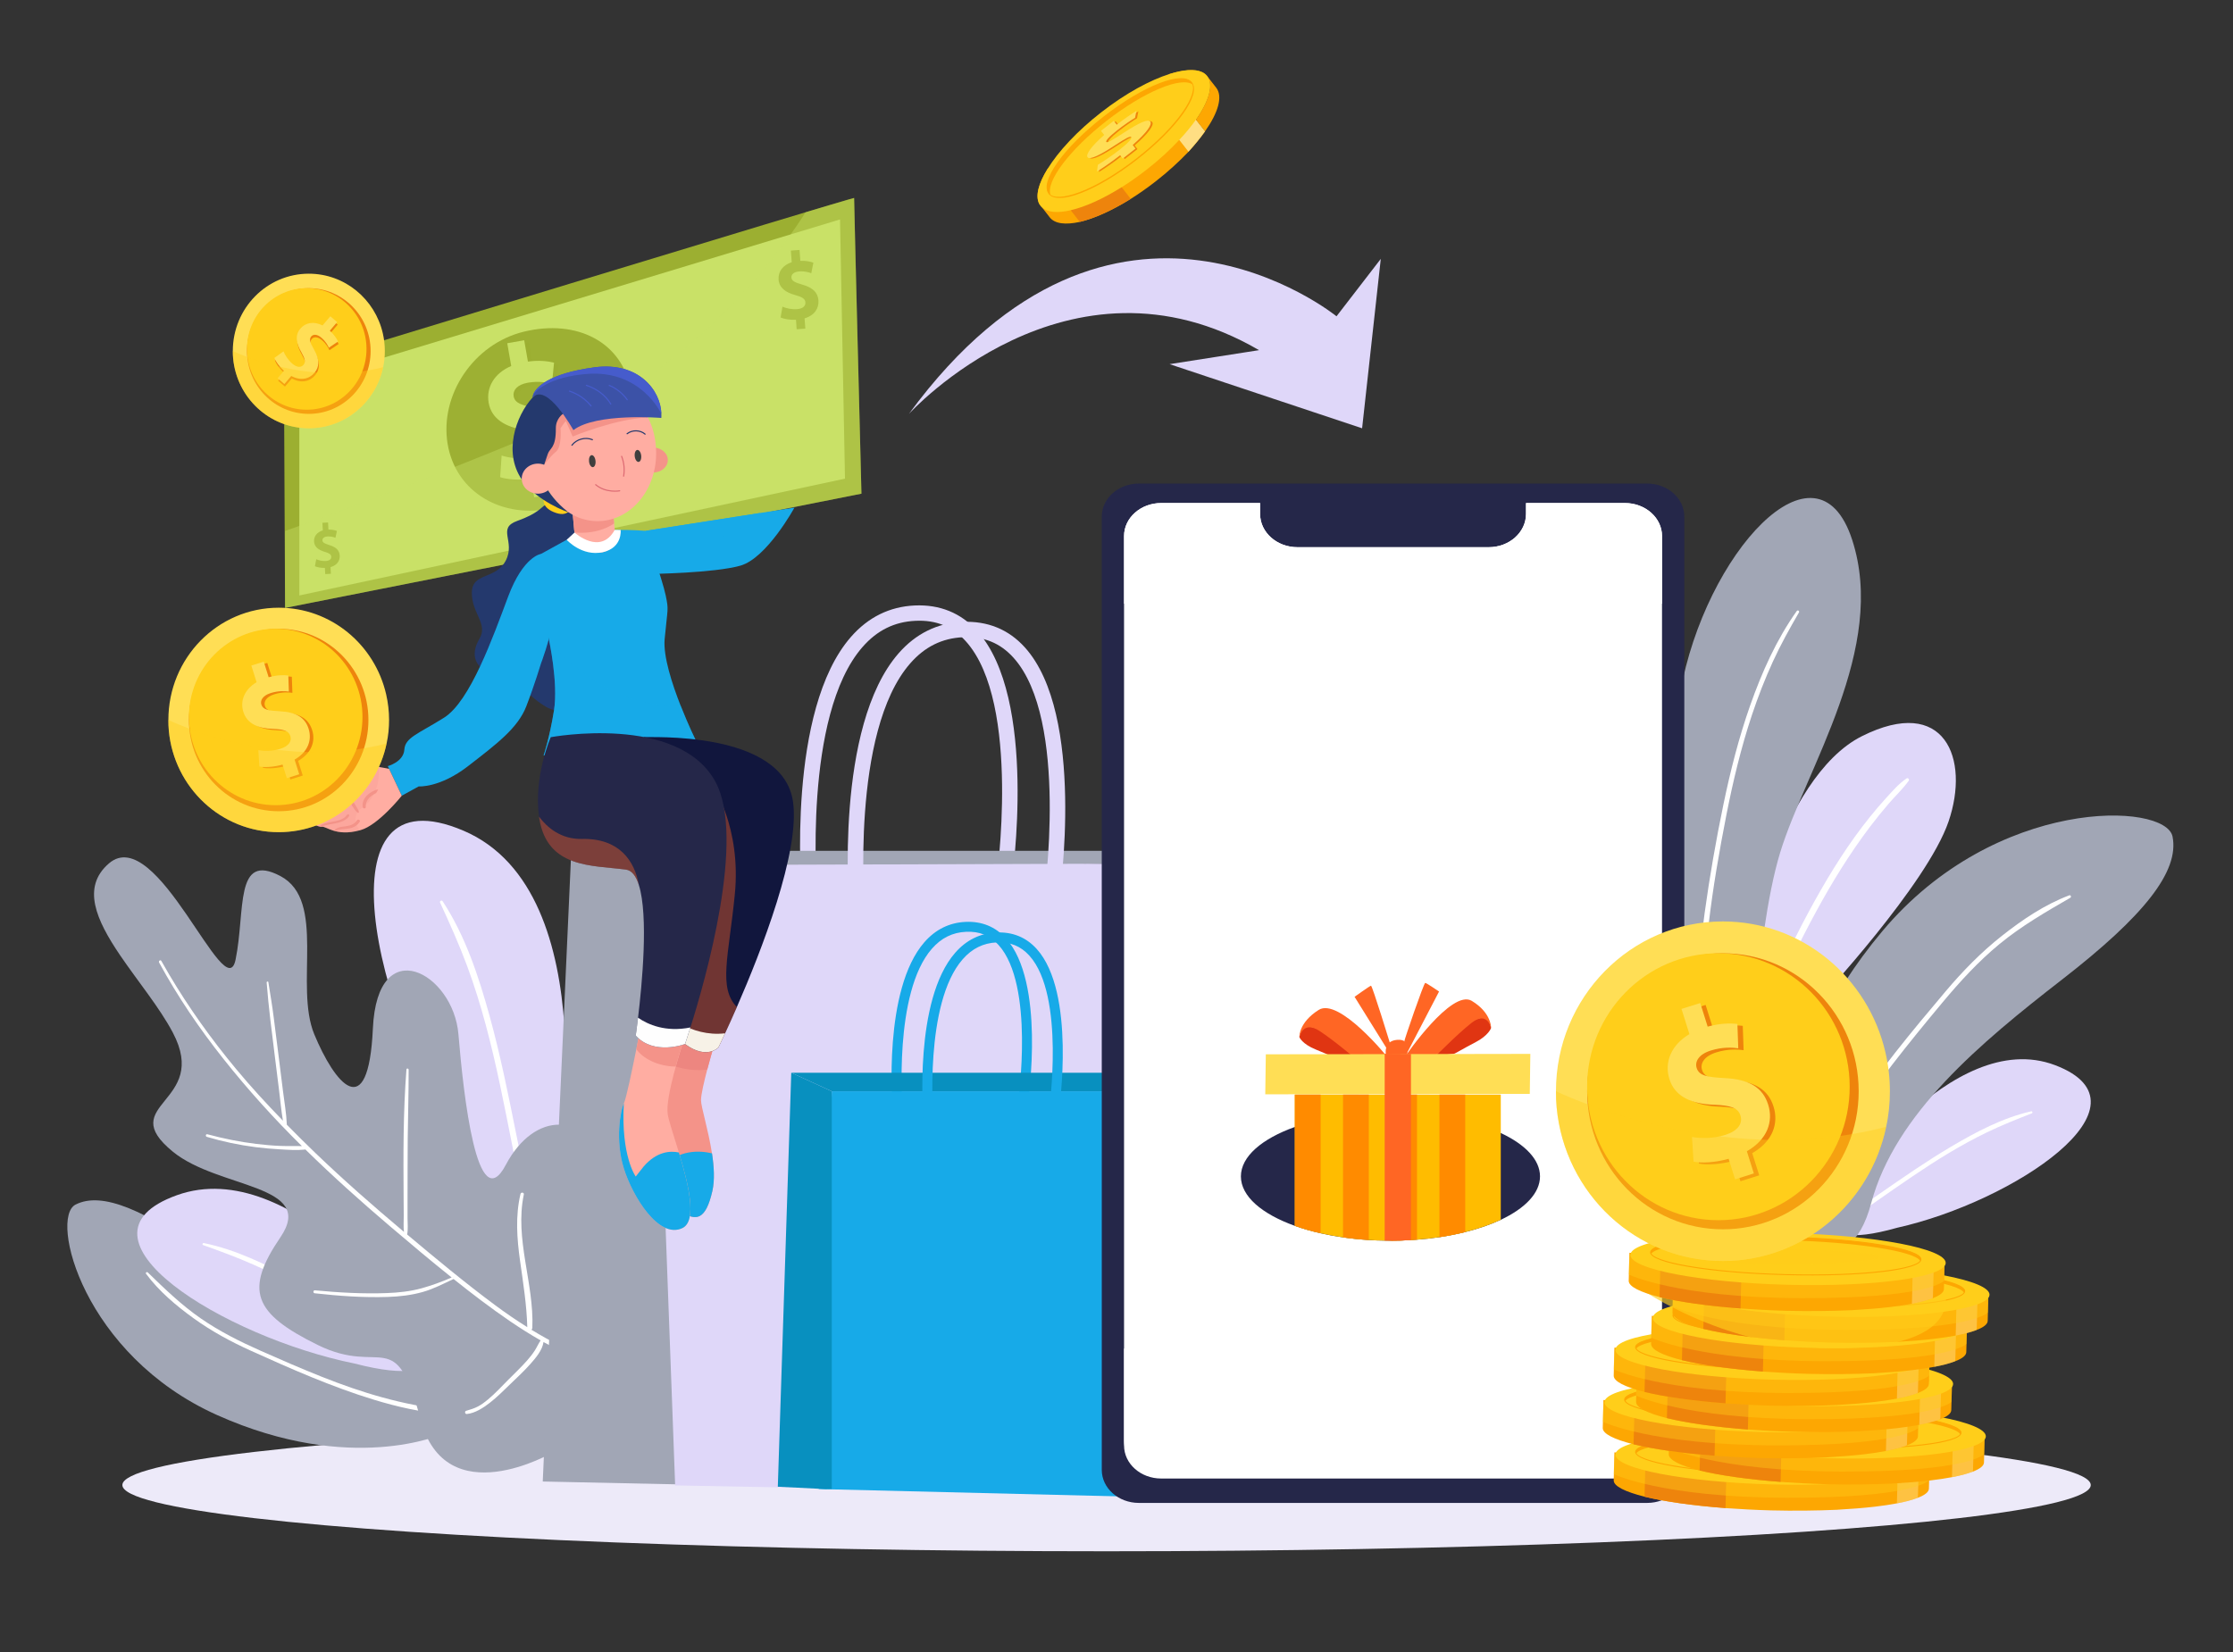 <?xml version="1.0" encoding="UTF-8"?> <!-- Generator: Adobe Illustrator 19.0.0, SVG Export Plug-In . SVG Version: 6.00 Build 0) --> <svg xmlns="http://www.w3.org/2000/svg" xmlns:xlink="http://www.w3.org/1999/xlink" version="1.1" id="OBJECTS" x="0px" y="0px" viewBox="0 0 1000 740" style="enable-background:new 0 0 1000 740;" xml:space="preserve"><rect x="0" y="0" width="1000" height="740" fill="#333333" stroke="none"/> <g> <g> <g> <g> <ellipse style="fill:#EDEAF9;" cx="495.55" cy="665.21" rx="440.75" ry="29.67"></ellipse> <g> <g> <g> <path style="fill:#A1A6B5;" d="M198.05,642.39c0,0-40.7,18.38-100.72-8.48c-60.02-26.85-75.26-88.32-63.51-94.32 c11.75-6.01,31.28,2.08,62.43,24.95c31.15,22.87,65.14,46.11,99.55,45.6C230.22,609.63,213.74,636.34,198.05,642.39z"></path> <g> <path style="fill:#37894A;" d="M204.46,612.32c2.18-0.03,4.15,0.05,5.93,0.22c-3.22-1.58-7.95-2.5-14.58-2.41 c-6,0.09-11.98-0.56-17.94-1.79C186.68,610.98,195.55,612.45,204.46,612.32z"></path> </g> <path style="fill:#FFFFFF;" d="M65.4,570.58c5.79,7.82,13.54,14.35,21.4,20.01c7.99,5.76,16.62,10.43,25.59,14.48 c17.91,8.09,36.13,16.14,54.95,21.89c10.5,3.21,21.31,5.69,32.29,6.44c1.28,0.09,1.2-1.84-0.04-1.97 c-19.27-2.03-37.6-7.59-55.54-14.74c-9.17-3.66-18.23-7.58-27.26-11.59c-9.33-4.14-18.43-8.69-26.84-14.5 c-8.71-6.03-16.21-13.29-23.79-20.64C65.78,569.57,65.05,570.11,65.4,570.58z"></path> </g> <g> <path style="fill:#DFD7F9;" d="M249.35,526.4c0,0,23.03-126.66-41.79-154.3c-64.81-27.65-41.1,80.61,0.62,143.7 C241.31,572.6,249.35,526.4,249.35,526.4z"></path> <path style="fill:#FFFFFF;" d="M198.21,403.68c10.17,15.46,16.14,33.68,21.04,51.4c4.86,17.57,8.42,35.47,12.01,53.33 c1.14,5.69,2.28,11.39,3.42,17.08c0.55,2.73,1.1,5.47,1.64,8.2c0.6,3.01,1.62,6.18,1.32,9.26c-0.08,0.85-1.26,1.26-1.7,0.42 c-1.13-2.13-1.46-4.54-1.92-6.89c-0.49-2.5-0.99-4.99-1.48-7.49l-2.96-14.97c-1.86-9.41-3.7-18.83-5.7-28.21 c-3.81-17.94-8.28-35.81-14.66-53.03c-3.59-9.68-7.81-19.11-12.15-28.48C196.75,403.62,197.81,403.06,198.21,403.68z"></path> </g> <g> <path style="fill:#DFD7F9;" d="M187.83,595.23c0,0-56.71-78.52-108.64-59.84c-51.93,18.68,21.12,63.53,79.48,75.37 C208.71,623.69,187.83,595.23,187.83,595.23z"></path> <path style="fill:#FFFFFF;" d="M91.29,556.82c14.27,2.93,27.68,9.46,40.22,16.28c12.43,6.76,24.3,14.36,36.17,21.93 c3.78,2.41,7.56,4.83,11.34,7.24c1.82,1.16,3.63,2.32,5.45,3.48c2,1.28,4.32,2.43,5.84,4.2c0.42,0.49-0.02,1.31-0.74,1.09 c-1.82-0.54-3.32-1.64-4.89-2.64c-1.65-1.06-3.31-2.12-4.96-3.18l-9.92-6.37c-6.24-4-12.47-8.02-18.76-11.94 c-12.04-7.49-24.41-14.62-37.5-20.41c-7.36-3.26-14.95-6.06-22.56-8.77C90.43,557.54,90.72,556.7,91.29,556.82z"></path> </g> <g> <path style="fill:#A1A6B5;" d="M247.56,650.59c0,0-47.93,28.03-59.26-14.88c-11.35-42.91-17.08-19.01-45.98-33.23 c-28.87-14.21-32.92-24.5-16.72-48.29c16.19-23.77-27.76-21.57-48.2-38.31c-26.34-21.57,16.75-21.57,0-53.33 c-5.86-11.11-15.75-23.08-23.57-34.58c-0.02-0.04-0.04-0.09-0.09-0.13c-10.59-15.64-17.35-30.43-4.95-41.09 c21.54-18.52,52.17,65.14,56.7,43.15c4.53-21.97-0.62-48.42,20.1-37.47c20.72,10.95,6.17,49.13,15.15,70.87 c9,21.74,24.23,41.09,26.25-2.62c2.02-43.69,36.05-24.79,38.31,2.62c2.27,27.41,8.4,82.8,21.21,58.5 c12.82-24.28,36.4-24.01,43.89,0.8C277.9,547.44,285.27,631.24,247.56,650.59z"></path> <path style="fill:#FFFFFF;" d="M268.39,610.17c-8.21-3.23-16.3-6.52-24.03-10.8c-2.15-1.19-4.27-2.44-6.37-3.72 c0.23-0.19,0.39-0.47,0.41-0.84c0.8-20.04-8-39.69-3.82-59.75c0.2-0.96-1.27-1.16-1.49-0.22c-2.33,9.89-1.6,19.94-0.2,29.9 c1.39,9.92,2.98,19.71,3.24,29.74c-4.92-3.08-9.72-6.36-14.37-9.82c-13.53-10.05-26.53-20.84-39.43-31.68l0,0 c0.48-2.33,0.18-4.95,0.18-7.33c0-2.32,0-4.63,0-6.95c0-4.82,0.02-9.65,0.02-14.47c0-9.6,0.07-19.19,0.3-28.78 c0.13-5.42,0.16-10.84,0.17-16.26c0-0.62-0.93-0.78-0.98-0.13c-1.5,19.14-1.4,38.39-1.27,57.58 c0.02,2.65,0.04,5.29,0.06,7.94c0.02,2.32-0.2,4.87,0.09,7.22c-0.17-0.15-0.35-0.29-0.52-0.44 c-13.34-11.22-26.45-22.72-39.03-34.78c-4.36-4.19-8.65-8.46-12.9-12.78c-0.21-5.1-1.12-10.23-1.75-15.29 c-0.67-5.36-1.34-10.72-2.01-16.08c-0.69-5.51-1.39-11.01-2.09-16.51c-0.68-5.35-1.55-10.64-2.42-15.96 c-0.08-0.51-0.81-0.33-0.76,0.16c0.46,5.51,0.95,10.98,1.62,16.47c0.66,5.4,1.32,10.79,1.99,16.19 c0.65,5.28,1.31,10.56,1.97,15.83c0.55,4.44,0.95,8.96,1.71,13.39c-7.27-7.47-14.33-15.14-20.98-23.15 c-11.07-13.33-21.18-27.44-30-42.36c-1.19-2.01-2.35-4.03-3.48-6.06c-0.39-0.69-1.37,0.04-1,0.73 c8.32,15.29,18.12,29.7,28.94,43.32c10.85,13.68,22.58,26.65,35.01,38.91c-3.2-0.11-6.41,0.04-9.61-0.09 c-3.62-0.14-7.23-0.46-10.83-0.9c-7.39-0.9-14.72-2.38-21.9-4.32c-0.74-0.2-0.96,0.94-0.24,1.16 c7.17,2.14,14.46,3.67,21.88,4.62c3.63,0.46,7.27,0.77,10.92,0.98c3.66,0.21,7.44,0.48,11.1,0.11 c0.08-0.01,0.12-0.07,0.19-0.1c12.14,11.9,24.8,23.26,37.75,34.28c9.16,7.8,18.39,15.57,27.8,23.1 c-4.37,1.92-8.88,3.58-13.48,4.85c-5.04,1.39-10.3,1.94-15.51,2.14c-10.72,0.41-21.56-0.22-32.23-1.23 c-0.85-0.08-0.94,1.22-0.1,1.32c10.83,1.21,21.82,2,32.72,1.64c5.3-0.17,10.57-0.78,15.68-2.23c4.84-1.37,9.24-3.7,13.77-5.8 c4.05,3.23,8.13,6.42,12.26,9.53c8.52,6.4,17.39,12.64,26.73,17.97c-0.97,1.41-1.66,3.04-2.58,4.48 c-1.03,1.6-2.21,3.09-3.46,4.51c-2.68,3.04-5.66,5.83-8.51,8.71c-2.94,2.98-5.82,6.08-9.03,8.77 c-1.39,1.16-2.86,2.27-4.47,3.12c-1.71,0.91-3.47,1.39-5.3,1.95c-0.8,0.24-0.54,1.51,0.3,1.43c3.72-0.36,7.42-2.8,10.3-5.03 c3.26-2.52,6.17-5.49,9.14-8.34c3.07-2.95,6.2-5.85,9.03-9.04c2.3-2.6,5.4-6.18,5.87-9.83c5.78,3.23,11.74,6.1,17.92,8.42 c2.17,0.81,4.33,1.56,6.58,2.11C268.83,611.89,269.35,610.55,268.39,610.17z"></path> </g> </g> <g> <g> <g> <path style="fill:#9CAF31;" d="M127.16,166.08c0,0,255.46-77.98,255.34-77.41c-0.12,0.57,3.28,132.47,3.28,132.47 l-258.12,51.17L127.16,166.08z"></path> <polygon style="fill:#C9E167;" points="376.19,98.29 378.41,214.41 134.05,266.73 134.05,171.67 "></polygon> <path style="fill:#9DB033;" d="M282.56,175.11c3.63,21.82-8.09,46.46-34.8,52.49c-22.71,5.13-43.67-6.93-47.3-28.75 c-3.63-21.82,11.52-44.78,34.15-50.28C258.46,142.78,278.93,153.28,282.56,175.11z"></path> <g> <path style="fill:#9CAF31;" d="M257.92,196.43c-1.22-7-6.14-10.84-15.47-12.55c-6.83-1.31-9.87-2.22-10.43-5.39 c-0.45-2.58,1.52-5.2,6.38-6.05c4.86-0.85,8.64-0.07,10.79,0.54l0.92-9.5c-2.9-0.74-6.78-1.17-11.69-0.5l-1.67-9.55 l-7.59,1.33l1.78,10.2c-7.64,3.26-11.29,9.62-10.1,16.47c1.26,7.22,7.43,10.84,16.18,12.27c6.34,1.09,9,2.45,9.55,5.54 c0.57,3.24-1.78,5.85-6.94,6.75c-4.79,0.84-9.7,0.1-12.99-0.92l-0.66,9.68c2.92,1.01,8.37,1.49,13.78,0.68l1.46,8.33 l7.59-1.33l-1.57-8.99C255.87,209.92,259.1,203.22,257.92,196.43z"></path> <path style="fill:#C9E167;" d="M255.93,195.42c-1.22-7-6.15-10.84-15.48-12.55c-6.83-1.31-9.87-2.22-10.43-5.39 c-0.45-2.58,1.52-5.2,6.38-6.05c4.86-0.85,8.64-0.07,10.79,0.54l0.92-9.5c-2.9-0.74-6.78-1.17-11.69-0.5l-1.67-9.55 l-7.59,1.33l1.78,10.2c-7.64,3.26-11.29,9.62-10.1,16.47c1.26,7.22,7.43,10.84,16.18,12.27c6.34,1.09,9,2.45,9.55,5.54 c0.57,3.24-1.78,5.85-6.94,6.75c-4.79,0.84-9.7,0.1-12.99-0.92l-0.66,9.68c2.92,1.01,8.37,1.49,13.78,0.68l1.46,8.33 l7.59-1.33l-1.57-8.99C253.89,208.91,257.12,202.21,255.93,195.42z"></path> </g> <path style="fill:#9CAF31;" d="M366.52,134.59c-0.26-3.57-2.54-5.75-7.14-7.07c-3.36-1-4.85-1.61-4.96-3.22 c-0.1-1.32,1.02-2.53,3.5-2.72c2.48-0.18,4.34,0.4,5.39,0.81l0.94-4.72c-1.42-0.52-3.34-0.93-5.84-0.83l-0.36-4.88 l-3.88,0.29l0.39,5.21c-4,1.26-6.15,4.26-5.89,7.76c0.27,3.69,3.19,5.81,7.51,6.97c3.13,0.87,4.4,1.68,4.51,3.26 c0.12,1.65-1.19,2.85-3.82,3.04c-2.44,0.18-4.87-0.43-6.47-1.11l-0.82,4.83c1.42,0.65,4.12,1.16,6.88,1.03l0.31,4.25 l3.88-0.29l-0.34-4.59C364.82,141.26,366.78,138.06,366.52,134.59z"></path> <path style="fill:#9CAF31;" d="M152.14,248.89c-0.13-2.33-1.58-3.78-4.56-4.7c-2.18-0.69-3.14-1.11-3.19-2.16 c-0.05-0.86,0.7-1.64,2.32-1.73c1.62-0.09,2.82,0.31,3.5,0.6l0.67-3.06c-0.92-0.35-2.17-0.65-3.8-0.62l-0.17-3.18 l-2.53,0.14l0.19,3.4c-2.62,0.77-4.06,2.7-3.93,4.98c0.13,2.4,2.01,3.83,4.81,4.63c2.03,0.6,2.84,1.15,2.9,2.18 c0.06,1.08-0.81,1.84-2.53,1.93c-1.59,0.09-3.17-0.34-4.2-0.8l-0.59,3.13c0.91,0.44,2.67,0.81,4.47,0.76l0.15,2.77 l2.53-0.14l-0.16-2.99C150.95,253.22,152.27,251.15,152.14,248.89z"></path> </g> <path style="opacity:0.4;fill:#C9E167;" d="M360.76,95.06c0,0-38.57,64.24-104.69,92.53s-128.41,50.27-128.41,50.27v34.45 l258.12-51.17L382.5,88.67L360.76,95.06z"></path> </g> <g> <path style="fill:#24396D;" d="M244.07,226.26c-1.76,0.99-3.09,3.73-12.42,7.07c-9.33,3.34-0.63,9.11-5.17,17.8 c-4.54,8.7-15.18,5.11-15.18,14.45s7.45,13.88,3.35,20.68c-4.1,6.81-2.54,14.12,8.42,16.01 c10.96,1.89,10.46,7.64,20.99,14.07c10.53,6.43,16.01-4.44,20.3-13.13c4.29-8.7-10.63-13.63-6.98-20.9 c3.66-7.27,13.72-9.35,7.41-19.55c-6.3-10.21-7.41-14.64-4.1-19.43c3.31-4.79-6.06-15.5-6.06-15.5L244.07,226.26z"></path> <path style="fill:#FFCE1A;" d="M243.45,223.79c0,0-0.79,3.87,5.58,5.98c6.19,2.06,7.05-3.25,7.05-3.25L243.45,223.79z"></path> </g> <g> <g> <path style="fill:#17AAE8;" d="M355.77,227.39c0,0-12.37,22.7-24.28,26.01c-11.93,3.33-40.13,3.69-40.13,3.69l-2.84-19.21 l0.73-0.11l51.28-8L355.77,227.39z"></path> <path style="fill:#17AAE8;" d="M340.53,229.77c-2.13,2-5.49,4.71-10.19,7.62c-9.64,5.95-38.14,7.37-39.4,7.51v0.71 c0,0-0.96-4.38-1.69-7.84L340.53,229.77z"></path> </g> <g> <path style="fill:#17AAE8;" d="M248.09,318.25c2-12.55-2.31-31.98-2.31-31.98l-3.49-38.16c0,0,0,0,11.48-6.33 c11.48-6.33,35.18-3.98,35.18-3.98s7.8,22.12,9.17,28.92c1.4,6.82,0.89,5.11-0.47,19.55c-0.71,7.66,3.29,20.01,7.2,29.94 c3.46,8.8,6.86,15.68,6.86,15.68l-68.28,6.49C243.45,338.37,246.07,330.8,248.09,318.25z"></path> <g> <path style="fill:#17AAE8;" d="M250.6,258.67c2.66,10.66,0.31,18.26-4.42,26.1"></path> <path style="fill:#17AAE8;" d="M248.39,283.98c3.03-2.27,8.26-6.72,9.74-10.21"></path> </g> <path style="fill:#17AAE8;" d="M242.31,248.11c0,0-7.94,0.96-14.74,19.11c-6.8,18.15-17.01,46.93-28.73,54.27 c-11.72,7.35-17.39,8.85-17.77,14.34c-0.38,5.48-7.4,7.35-7.4,7.35l6.26,13.25l7.56-4.16c0,0,9.46,0.72,22.12-9.09 c12.66-9.81,22.31-16.99,26.09-26.82c3.78-9.83,6.61-19.28,6.61-19.28S257.43,258.49,242.31,248.11z"></path> <g> <path style="fill:#17AAE8;" d="M181.15,339.14c1.09,4.31,3.7,8.08,6.01,11.87"></path> <path style="fill:#17AAE8;" d="M177.15,345.65c1.89-0.58,3.63-1.21,5.2-2.42"></path> <path style="fill:#17AAE8;" d="M179.75,350.84c1.9-0.52,3.84-1.36,5.29-2.73"></path> </g> <g> <path style="opacity:0.4;fill:#17AAE8;" d="M248.09,318.25c2-12.55-2.31-31.98-2.31-31.98s22.37,30.98,59.08,29.94 c3.46,8.8,6.86,15.68,6.86,15.68l-68.28,6.49C243.45,338.37,246.07,330.8,248.09,318.25z"></path> </g> </g> </g> <g> <g> <path style="fill:#FFADA2;" d="M179.93,356.43c0,0-10.42,13.15-18.43,15.41c-0.16,0.04-0.31,0.09-0.47,0.11 c-10.57,2.87-14.84-1.91-16.95-1.62c-2.13,0.29-5.13-2.53-5.13-2.53s-3.4,0.42-4.82-1.98c-1.4-2.4,16.04-6.8,19.81-9.4 c3.78-2.58,5.71-9.17,5.71-9.17s-7.64-1.71-5.24-4.06c1.62-1.58,9.93-0.51,15.26,0.36c2.67,0.44,4.58,0.84,4.58,0.84 L179.93,356.43z"></path> <path style="fill:#F49389;" d="M159.07,360.5c-0.4-0.68-1.21-1.59-0.92-2.44c0.12-0.35-0.11-0.74-0.45-0.84 c-0.37-0.11-0.71,0.11-0.84,0.45c-0.43,1.13,0.19,2.34,0.82,3.26c0.74,1.09,1.42,2.29,2.48,3.1 c0.22,0.17,0.65-0.02,0.57-0.33C160.42,362.53,159.67,361.52,159.07,360.5z"></path> <path style="fill:#F49389;" d="M155.78,364.75c-0.51,0.25-0.77,0.79-1.19,1.17c-0.38,0.34-0.8,0.62-1.25,0.86 c-0.92,0.49-1.93,0.79-2.95,1.01c-2.3,0.49-4.63,0.66-6.72,1.82c-0.47,0.26-0.06,0.95,0.41,0.72 c2.3-1.11,4.95-1.14,7.38-1.79c1.04-0.28,2.08-0.66,3-1.23c0.72-0.45,1.87-1.22,1.93-2.15 C156.41,364.88,156.03,364.63,155.78,364.75z"></path> <path style="fill:#F49389;" d="M152.79,361.32c-1.28,0.37-2.49,1.06-3.72,1.58c-1.25,0.53-2.52,1.01-3.81,1.46 c-1.21,0.42-2.44,0.77-3.65,1.16c-0.8,0.26-2.01,0.75-2.17,1.7c-0.08,0.5,0.48,0.97,0.9,0.55c0.39-0.39,0.64-0.7,1.17-0.91 c0.44-0.17,0.9-0.28,1.35-0.42c1.18-0.35,2.35-0.74,3.51-1.16c1.12-0.41,2.23-0.85,3.33-1.32c1.18-0.51,2.43-0.99,3.48-1.74 C153.57,361.93,153.27,361.18,152.79,361.32z"></path> <path style="fill:#F49389;" d="M159.89,367.44c-1.15,1.75-3.05,2.43-5.05,2.68c-0.86,0.11-1.72,0.17-2.56,0.38 c-0.81,0.19-1.51,0.57-2.22,1.01c-0.35,0.22,0.01,0.8,0.38,0.62c0.91-0.45,2.03-0.55,3.04-0.68 c0.97-0.12,1.94-0.19,2.9-0.36c1.95-0.34,3.59-1.26,4.69-2.93C161.55,367.41,160.38,366.7,159.89,367.44z"></path> <path style="fill:#F49389;" d="M169.35,353.72c-0.3-0.11-0.7,0.01-0.99,0.11c-0.24,0.08-0.47,0.18-0.7,0.28 c-0.44,0.19-0.87,0.4-1.29,0.65c-0.81,0.48-1.57,1.06-2.21,1.74c-1.3,1.38-2.03,3.21-1.7,5.11 c0.13,0.76,1.42,0.64,1.35-0.14c-0.14-1.59,0.56-3.11,1.67-4.22c0.57-0.57,1.24-1.03,1.93-1.43c0.34-0.2,0.69-0.4,1.04-0.59 "></path> </g> <path style="opacity:0.2;fill:#F49389;" d="M162.47,361.61c-5.06,3.6-3.15,7.71-1.44,10.35 c-10.57,2.87-14.84-1.91-16.95-1.62c-2.13,0.29-5.13-2.53-5.13-2.53s-3.4,0.42-4.82-1.98c-1.4-2.4,16.04-6.8,19.81-9.4 c3.78-2.58,5.71-9.17,5.71-9.17s-7.64-1.71-5.24-4.06c1.62-1.58,9.93-0.51,15.26,0.36v1.6 C169.67,345.15,170.47,355.92,162.47,361.61z"></path> </g> <g> <g> <g> <path style="fill:#FFDE55;" d="M172.34,157.22c0,2.48-0.24,4.92-0.76,7.26c-3.27,15.65-16.95,27.36-33.28,27.36 c-17.71,0-32.27-13.74-33.9-31.33c-0.1-1.06-0.14-2.16-0.14-3.29c0-19.12,15.21-34.62,34.04-34.62 c16.12,0,29.63,11.4,33.14,26.73C172.03,151.88,172.34,154.53,172.34,157.22z"></path> <ellipse style="fill:#EE840C;" cx="138.29" cy="157.24" rx="27.68" ry="28.15"></ellipse> <ellipse style="fill:#FFCE1A;" cx="137.37" cy="156.31" rx="26.76" ry="27.22"></ellipse> <g> <path style="fill:#EE840C;" d="M141.05,168.16c2.39-2.81,2.3-6.06-0.12-10.36c-1.74-3.17-2.39-4.69-1.31-5.96 c0.88-1.04,2.59-1.12,4.54,0.54c1.95,1.66,2.9,3.44,3.37,4.5l4.11-2.78c-0.67-1.41-1.78-3.1-3.68-4.85l3.27-3.84 l-3.05-2.6l-3.49,4.1c-3.84-1.97-7.6-1.33-9.94,1.43c-2.47,2.9-1.87,6.58,0.46,10.56c1.67,2.9,2.01,4.42,0.95,5.66 c-1.11,1.3-2.94,1.23-5.01-0.54c-1.92-1.64-3.26-3.85-3.95-5.5l-4.09,2.95c0.57,1.5,2.18,3.84,4.3,5.74l-2.85,3.35 l3.05,2.6l3.08-3.61C134.97,171.82,138.73,170.89,141.05,168.16z"></path> <path style="fill:#FFDE55;" d="M140.8,167.03c2.39-2.81,2.3-6.06-0.12-10.36c-1.74-3.17-2.39-4.69-1.31-5.96 c0.88-1.04,2.59-1.12,4.54,0.54c1.95,1.66,2.9,3.44,3.37,4.5l4.11-2.78c-0.67-1.41-1.78-3.1-3.68-4.85l3.27-3.84 l-3.05-2.6l-3.49,4.1c-3.84-1.97-7.6-1.33-9.94,1.43c-2.47,2.9-1.87,6.58,0.46,10.56c1.67,2.9,2.01,4.42,0.95,5.66 c-1.11,1.3-2.94,1.23-5.01-0.54c-1.92-1.64-3.26-3.85-3.95-5.5l-4.09,2.95c0.57,1.5,2.18,3.84,4.3,5.74l-2.85,3.35 l3.05,2.6l3.08-3.61C134.72,170.69,138.47,169.76,140.8,167.03z"></path> </g> </g> <path style="opacity:0.4;fill:#FFCE1A;" d="M171.57,164.48c-3.27,15.65-16.95,27.36-33.28,27.36 c-17.71,0-32.27-13.74-33.9-31.33c-0.1-1.06-0.14-2.16-0.14-3.29C104.26,157.22,137.43,173.44,171.57,164.48z"></path> </g> </g> <g> <g> <g> <path style="fill:#FFDE55;" d="M174.24,322.49c0,3.6-0.35,7.14-1.11,10.54c-4.74,22.72-24.61,39.73-48.31,39.73 c-25.72,0-46.85-19.94-49.22-45.49c-0.15-1.54-0.2-3.14-0.2-4.78c0-27.76,22.09-50.27,49.42-50.27 c23.4,0,43.02,16.55,48.11,38.81C173.78,314.73,174.24,318.59,174.24,322.49z"></path> <ellipse style="fill:#EE840C;" cx="124.8" cy="322.52" rx="40.19" ry="40.87"></ellipse> <ellipse style="fill:#FFCE1A;" cx="123.47" cy="321.16" rx="38.86" ry="39.52"></ellipse> <g> <path style="fill:#EE840C;" d="M139.79,327.03c-1.61-5.12-5.68-7.51-12.83-7.86c-5.24-0.3-7.61-0.68-8.34-3 c-0.59-1.89,0.62-4.04,4.18-5.16c3.55-1.12,6.46-0.91,8.14-0.67l-0.25-7.2c-2.25-0.27-5.19-0.21-8.8,0.79l-2.2-6.98 l-5.55,1.75l2.35,7.46c-5.39,3.2-7.5,8.32-5.92,13.33c1.66,5.28,6.64,7.38,13.33,7.58c4.85,0.19,6.98,0.94,7.7,3.2 c0.75,2.37-0.76,4.56-4.53,5.74c-3.5,1.1-7.25,1.04-9.81,0.6l0.47,7.31c2.29,0.46,6.41,0.28,10.38-0.86l1.92,6.09 l5.55-1.75l-2.07-6.57C139.6,337.34,141.35,332,139.79,327.03z"></path> <path style="fill:#FFDE55;" d="M138.21,326.47c-1.61-5.12-5.68-7.51-12.83-7.86c-5.25-0.3-7.61-0.68-8.34-3 c-0.59-1.89,0.62-4.04,4.18-5.16c3.55-1.12,6.46-0.91,8.14-0.67l-0.25-7.2c-2.25-0.27-5.19-0.21-8.8,0.79l-2.2-6.99 l-5.55,1.75l2.35,7.46c-5.39,3.2-7.5,8.32-5.92,13.33c1.66,5.28,6.64,7.38,13.33,7.58c4.85,0.19,6.98,0.94,7.7,3.2 c0.75,2.37-0.76,4.56-4.53,5.74c-3.5,1.1-7.25,1.04-9.81,0.6l0.47,7.31c2.29,0.46,6.41,0.28,10.38-0.86l1.92,6.09 l5.55-1.75l-2.07-6.57C138.01,336.78,139.77,331.44,138.21,326.47z"></path> </g> </g> <path style="opacity:0.4;fill:#FFCE1A;" d="M173.13,333.03c-4.74,22.72-24.61,39.73-48.31,39.73 c-25.72,0-46.85-19.94-49.22-45.49c-0.15-1.54-0.2-3.14-0.2-4.78C75.39,322.49,123.55,346.03,173.13,333.03z"></path> </g> </g> <g> <g> <g> <path style="fill:#FFADA2;" d="M275.52,239.84c0.36,3.84-2.48,7.27-6.32,7.61c-5.72,0.52-10.83-3.38-11.91-8.91 c-0.08-0.36-0.12-0.74-0.16-1.12l-0.68-7.53l18.01-1.66l0.56,6.22L275.52,239.84z"></path> </g> <path style="fill:#F49389;" d="M275.02,234.45c-1.84,1.32-7.79,4.92-17.73,4.08c-0.08-0.36-0.12-0.74-0.16-1.12l-0.68-7.53 l18.01-1.66L275.02,234.45z"></path> </g> <path style="fill:#FFFFFF;" d="M257.29,238.54c0,0,11.57,10.5,18-1.18l2.65,0.02c0,0,0.94,7.96-7.94,9.95 c-9.41,2.11-16.22-5.54-16.22-5.54L257.29,238.54z"></path> </g> <g> <g> <ellipse style="fill:#F49389;" cx="292.43" cy="206.07" rx="6.64" ry="5.61"></ellipse> <path style="fill:#FFADA2;" d="M293.82,201.87c0.56,16.95-10.84,31.07-25.45,31.56c-13.44,0.44-24.94-10.86-27.1-25.9 c-0.2-1.29-0.31-2.6-0.36-3.93c-0.56-16.95,12.62-28.92,27.21-29.38c9.73-0.33,17.64,4.51,22.01,12.77 C292.34,191.16,293.65,196.18,293.82,201.87z"></path> <g> <path style="fill:none;stroke:#24396D;stroke-width:0.5;stroke-linecap:round;stroke-linejoin:round;stroke-miterlimit:10;" d=" M280.83,194.29c2.29-1.81,5.86-1.73,8.06,0.18"></path> <path style="fill:none;stroke:#24396D;stroke-width:0.5;stroke-linecap:round;stroke-linejoin:round;stroke-miterlimit:10;" d=" M256.13,199.43c2.05-2.71,6.02-3.79,9.16-2.48"></path> <path style="fill:none;stroke:#DD6B73;stroke-width:0.5;stroke-linecap:round;stroke-linejoin:round;stroke-miterlimit:10;" d=" M278.38,204.4c1.1,2.81,1.41,5.92,0.9,8.9"></path> <path style="fill:none;stroke:#DD6B73;stroke-width:0.5;stroke-linecap:round;stroke-linejoin:round;stroke-miterlimit:10;" d=" M277.52,219.85c0,0-6.06,1.18-10.77-2.74"></path> </g> <g> <g> <ellipse transform="matrix(-0.994 0.112 -0.112 -0.994 552.057 382.33)" style="fill:#3F3F3F;" cx="265.26" cy="206.71" rx="1.46" ry="2.7"></ellipse> <ellipse transform="matrix(-0.994 0.112 -0.112 -0.994 592.584 375.401)" style="fill:#3F3F3F;" cx="285.71" cy="204.4" rx="1.46" ry="2.7"></ellipse> </g> </g> </g> <path style="fill:#F49389;" d="M290.14,186.99c-14.77,0.62-33.69,8.55-33.69,8.55l-3.02-6.89c-0.64,0.42-2.42,3.2-2.42,3.2 s0.75,8.15-1.98,10.42c-2.73,2.27-5.35,5.93-5.35,5.93s-1.09-0.04-2.4-0.67c-0.2-1.29-0.31-2.6-0.36-3.93 c-0.56-16.95,12.62-28.92,27.21-29.38C277.85,173.88,285.76,178.73,290.14,186.99z"></path> <path style="fill:#24396D;" d="M252.08,185.39c0,0-3.2,2.14-3.16,6.45c0.09,8.96-2.65,8.72-3.59,11.46 c-0.95,2.74-3.04,9.01-3.04,9.01s1.17,8.38,12.07,17.01c-0.78,0-13.28-4.86-19.8-13.3c-9.83-12.72-3.4-29.9,3.82-37.82 c7.22-7.93,18.06-7.51,18.06-7.51s5.33,5.67,4.77,6.05C260.65,177.13,252.08,185.39,252.08,185.39z"></path> <ellipse style="fill:#FFADA2;" cx="240.9" cy="214.41" rx="7.26" ry="6.73"></ellipse> <g> <path style="fill:#3C52A7;" d="M296.18,185.37v0.02c0.04,0.62,0.02,1.22-0.02,1.82c0,0-29.18-2.38-39.38,5.46 c0,0-12.04-21.86-18.39-14.46c0,0,0-0.6,0.42-1.58c1.27-2.95,6.46-9.31,27.54-12.11 C285.87,161.96,295.87,174.77,296.18,185.37z"></path> </g> <g> <path style="fill:none;stroke:#465CCC;stroke-width:0.5;stroke-linecap:round;stroke-linejoin:round;stroke-miterlimit:10;" d=" M255.03,175.21c3.77,1.23,7.17,3.56,9.67,6.63"></path> <path style="fill:none;stroke:#465CCC;stroke-width:0.5;stroke-linecap:round;stroke-linejoin:round;stroke-miterlimit:10;" d=" M262.59,172.6c4.7,1.57,8.64,4.48,10.94,8.41"></path> <path style="fill:none;stroke:#465CCC;stroke-width:0.5;stroke-linecap:round;stroke-linejoin:round;stroke-miterlimit:10;" d=" M272.86,172.64c3.21,1.34,6.03,3.6,8.04,6.44"></path> </g> <path style="fill:#465CCC;" d="M296.18,185.37c-0.29-0.58-9.34-19.7-33.19-17.88c-16.71,1.28-23.22,7.55-23.91,9.13 c-0.07,0.13-0.13,0.13-0.27,0.02c1.27-2.95,6.46-9.31,27.54-12.11C285.87,161.96,295.87,174.77,296.18,185.37z"></path> </g> </g> <g> <g> <g> <path style="fill:#DFD7F9;" d="M362.54,404.43c-1.77,0-3.27-1.35-3.42-3.14c-0.29-3.38-6.84-83.12,22-116.04 c7.71-8.8,17.3-13.52,28.51-14.03c11.24-0.51,20.67,3.33,27.98,11.41c27.24,30.14,15.79,110.2,15.29,113.59 c-0.28,1.87-2.02,3.16-3.9,2.9c-1.88-0.28-3.18-2.03-2.9-3.9c0.12-0.8,11.48-80.24-13.59-107.98 c-5.95-6.58-13.27-9.61-22.56-9.15c-9.39,0.43-17.13,4.25-23.65,11.69c-26.91,30.71-20.39,110.12-20.32,110.92 c0.16,1.89-1.24,3.56-3.13,3.72C362.74,404.43,362.64,404.43,362.54,404.43z"></path> </g> <polygon style="fill:#A1A6B5;" points="500.07,386.76 291.82,392.44 255.32,381.11 500.07,381.11 "></polygon> <polygon style="fill:#A1A6B5;" points="499.14,388.15 502.22,669.15 243.06,663.63 244.83,624.36 255.78,382.49 291.11,388.79 292.09,388.79 488.21,388.19 "></polygon> <polygon style="fill:#DFD7F9;" points="535.39,386.75 535.39,669.78 499.14,669.09 302.35,665.38 301.06,630.4 292.09,388.79 292.05,387.53 "></polygon> <g> <path style="fill:#DFD7F9;" d="M383.88,411.78c-1.77,0-3.27-1.35-3.42-3.14c-0.29-3.38-6.84-83.12,22-116.04 c7.71-8.8,17.3-13.52,28.51-14.03c11.28-0.49,20.67,3.33,27.98,11.41c27.24,30.14,15.79,110.2,15.29,113.59 c-0.28,1.87-2.02,3.16-3.9,2.9c-1.88-0.28-3.18-2.03-2.9-3.9c0.12-0.8,11.48-80.24-13.59-107.98 c-5.94-6.58-13.28-9.58-22.56-9.15c-9.39,0.43-17.12,4.25-23.64,11.69c-26.91,30.71-20.39,110.12-20.32,110.92 c0.16,1.89-1.24,3.56-3.13,3.72C384.08,411.78,383.98,411.78,383.88,411.78z"></path> </g> </g> <g> <g> <path style="fill:#17AAE8;" d="M402.01,498.97c-1.14,0-2.11-0.87-2.21-2.03c-0.19-2.18-4.42-53.67,14.2-74.93 c4.98-5.68,11.17-8.73,18.41-9.06c7.26-0.33,13.35,2.15,18.07,7.37c17.59,19.46,10.19,71.16,9.87,73.35 c-0.18,1.21-1.3,2.04-2.52,1.87c-1.21-0.18-2.05-1.31-1.87-2.52c0.08-0.52,7.42-51.81-8.78-69.72 c-3.84-4.25-8.57-6.21-14.56-5.91c-6.06,0.28-11.06,2.75-15.27,7.55c-17.38,19.83-13.16,71.1-13.12,71.62 c0.11,1.22-0.8,2.3-2.02,2.4C402.13,498.97,402.07,498.97,402.01,498.97z"></path> </g> <polygon style="fill:#17AAE8;" points="525.99,488.83 525.99,670.91 369.75,667.08 366.64,666.97 368.34,612.83 372.49,488.83 "></polygon> <polygon style="fill:#0890BF;" points="372.49,488.83 372.49,666.91 369.7,667.03 348.33,665.96 349.88,618.21 354.35,480.52 "></polygon> <polygon style="fill:#0890BF;" points="354.36,480.52 495.63,480.52 495.63,488.83 372.5,488.83 "></polygon> <g> <path style="fill:#17AAE8;" d="M415.79,503.72c-1.14,0-2.11-0.87-2.21-2.03c-0.19-2.18-4.42-53.67,14.2-74.93 c4.98-5.69,11.17-8.73,18.41-9.06c7.29-0.32,13.35,2.15,18.07,7.37c17.59,19.46,10.19,71.16,9.87,73.35 c-0.18,1.21-1.3,2.04-2.52,1.87c-1.21-0.18-2.05-1.31-1.87-2.52c0.08-0.52,7.42-51.81-8.78-69.72 c-3.84-4.25-8.57-6.18-14.57-5.91c-6.06,0.28-11.06,2.74-15.27,7.55c-17.38,19.83-13.16,71.1-13.12,71.62 c0.11,1.22-0.8,2.3-2.02,2.4C415.91,503.72,415.85,503.72,415.79,503.72z"></path> </g> </g> </g> <g> <g> <path style="fill:#DFD7F9;" d="M780.6,429.65c-0.05-1.69,16.13-81.31,53.21-99.88c37.08-18.57,48.46,10.02,38.81,38.22 c-9.65,28.2-57.79,79.9-57.79,79.9S781.74,471.81,780.6,429.65z"></path> <path style="fill:#FFFFFF;" d="M853.85,348.67c-3.47,2.32-6.35,5.68-9.16,8.75c-2.5,2.73-4.9,5.55-7.22,8.43 c-4.73,5.88-9.12,12.02-13.23,18.35c-8.3,12.79-15.52,26.25-22.33,39.89c-3.87,7.74-7.73,15.53-11.2,23.46 c-0.66,1.52,1.61,2.32,2.35,0.92c3.45-6.59,6.54-13.38,9.86-20.04c3.38-6.77,6.8-13.51,10.42-20.15 c7.15-13.14,15.01-25.92,24.04-37.86c2.69-3.55,5.49-7.01,8.39-10.39c2.96-3.45,6.4-6.63,9.03-10.33 C855.18,349.13,854.44,348.27,853.85,348.67z"></path> </g> <g> <path style="fill:#DFD7F9;" d="M823.47,535.18c0,0,50.37-75.73,96.9-58.03c46.53,17.7-18.6,61.16-70.75,72.81 C804.92,562.63,823.47,535.18,823.47,535.18z"></path> <path style="fill:#FFFFFF;" d="M909.65,497.8c-12.75,2.89-24.72,9.23-35.9,15.84c-11.09,6.56-21.67,13.92-32.25,21.25 c-3.37,2.34-6.74,4.67-10.11,7.01c-1.62,1.12-3.24,2.24-4.85,3.37c-1.78,1.24-3.85,2.35-5.21,4.07 c-0.38,0.48,0.02,1.26,0.66,1.05c1.62-0.53,2.97-1.59,4.36-2.56c1.47-1.03,2.95-2.06,4.42-3.08l8.85-6.17 c5.56-3.88,11.11-7.77,16.73-11.56c10.73-7.26,21.76-14.16,33.45-19.79c6.57-3.17,13.34-5.9,20.14-8.53 C910.42,498.49,910.15,497.69,909.65,497.8z"></path> </g> <g> <path style="fill:#A1A6B5;" d="M782.46,502.3c0,0,3.15-82.46,14.73-120.36c11.59-37.9,48.13-91.52,32.24-140.21 c-15.89-48.69-65.95,6.32-76.93,68.36c-10.98,62.05-5.51,165.67,8.4,200.6C774.8,545.63,781.52,520.27,782.46,502.3z"></path> <path style="fill:#FFFFFF;" d="M804.63,273.71c-9.09,12.8-15.63,27.45-20.83,42.21c-5.13,14.56-8.92,29.56-12.05,44.67 c-3.32,16.02-6.14,32.2-8.37,48.41c-2.37,17.19-3.19,34.45-1.71,51.76c1.64,19.09,5.58,38.22,12.53,56.11 c0.45,1.15,2.43,0.44,2.04-0.75c-5.44-16.76-9.7-33.73-11.54-51.29c-1.78-16.96-1.48-34.03,0.5-50.95 c1.91-16.3,4.73-32.55,7.89-48.65c2.99-15.19,6.58-30.28,11.48-44.98c2.71-8.13,5.82-16.13,9.39-23.92 c3.46-7.56,7.49-14.8,11.66-21.98C806,273.69,805.07,273.09,804.63,273.71z"></path> </g> <g> <path style="fill:#A1A6B5;" d="M799.99,530.79c0,0-7.85-53.11,42.97-113.67c50.81-60.56,126.89-57.93,129.97-42.37 c3.08,15.57-12.71,35.49-49.41,63.97s-74.76,60.14-85.51,100.09C827.27,578.77,801.81,550.92,799.99,530.79z"></path> <path style="fill:#FFFFFF;" d="M926.69,401.05c-10.95,4.11-21.05,10.93-30.19,18.15c-9.29,7.34-17.53,15.78-25.16,24.82 c-15.25,18.05-30.55,36.46-43.4,56.33c-7.17,11.08-13.59,22.77-18.08,35.21c-0.52,1.45,1.73,1.99,2.28,0.61 c8.69-21.61,21.16-40.97,35.33-59.36c7.25-9.4,14.77-18.59,22.38-27.7c7.86-9.42,16.11-18.44,25.6-26.25 c9.84-8.09,20.7-14.36,31.69-20.71C927.73,401.82,927.34,400.81,926.69,401.05z"></path> </g> </g> <g> <path style="fill:#F49389;" d="M319.03,533.45c-3,13.22-7.37,13.41-13.42,9.64c-2.8-1.73-6.64-10.22-9.73-19.46 c-3.58-10.75-6.13-22.54-4.82-26.1c2.47-6.62,5.86-12.86,5.86-12.86l1.78-8.37l2.75-12.99l17.57,7.48c0,0-1.11,3.78-2.31,8.31 c-1.33,5.11-2.78,11.19-2.78,13.7c0,3.02,3.29,13.33,4.91,23.83C319.77,522.61,320.12,528.65,319.03,533.45z"></path> <path style="fill:#17AAE8;" d="M319.03,533.45c-3,13.22-7.37,13.41-13.42,9.64c-2.8-1.73-6.64-10.22-9.73-19.46 c7.71-9.15,17.95-8.2,22.97-7C319.77,522.61,320.12,528.65,319.03,533.45z"></path> <path style="fill:#ED8680;" d="M319.03,470.79c0,0-1.11,3.78-2.31,8.31c-3.66,0.53-8.91,0.42-15.64-1.8 c-0.89-0.29-1.69-0.62-2.38-1l2.75-12.99L319.03,470.79z"></path> <path style="fill:#11163D;" d="M329.98,451.12c-2.04,4.71-3.89,8.71-5.29,11.75c-1.84,4.02-2.98,6.33-2.98,6.33 s-5.24,5.64-14.95-1.53l-1.16-8.53l-7.37-54.77l-9.97-74.21c1.62,0.31,62.34-3.31,66.88,29.01 C358.32,381.66,340.89,426.15,329.98,451.12z"></path> <path style="opacity:0.4;fill:#FF6624;" d="M329.98,451.12c-2.04,4.71-3.89,8.71-5.29,11.75c-1.84,4.02-2.98,6.33-2.98,6.33 s-5.24,5.64-14.95-1.53l-1.16-8.53l-7.37-54.77l8.2-45.2l12.59-7.57c0,0,13.06,18.88,10.04,49.13 C326.3,428.59,321.59,442.34,329.98,451.12z"></path> <path style="fill:#F7F2E7;" d="M324.7,462.86c-1.84,4.02-2.98,6.33-2.98,6.33s-5.24,5.64-14.95-1.53l-1.16-8.53 C309.99,461.38,316.83,463.82,324.7,462.86z"></path> </g> <g> <g> <path style="fill:#FDA702;" d="M540.42,33.87c0.07,0.06,0.11,0.1,0.17,0.18c0.04,0.05,0.09,0.09,0.09,0.15l4.01,5.14 c2.99,3.88,0.85,11.14-5.06,19.51l-4.07-5.22l0.01-0.03c3.58-5.12,5.8-9.89,6.25-13.68c0.25-2.31-0.13-4.29-1.29-5.75 c-2.16-2.75-6.64-3.38-12.5-2.2C533.78,30.79,538.22,31.29,540.42,33.87z"></path> <path style="fill:#FDA702;" d="M540.54,34.19c3,3.85,0.87,11.08-4.97,19.43l-0.01,0.03l4.07,5.22 c-2.05,2.91-4.56,5.95-7.39,9.1c-4.22,4.42-9.17,8.99-14.77,13.33c-3.72,2.9-7.45,5.5-11.09,7.8 c-8.42,5.22-16.4,8.8-22.84,10.31c-6.36,1.38-11.17,0.86-13.43-2.04l-3.44-4.44l-1.2-1.51c-0.02-0.04-0.06-0.08-0.09-0.15 c-1.79-3.48-0.32-9.04,3.69-15.53l43.1-33.52l0.01-0.03l9.02-7l2.66-2.08C531.77,30.65,537.9,30.81,540.54,34.19z"></path> <path style="fill:#EE840C;" d="M490.56,68.76l15.81,20.32c-8.42,5.23-16.4,8.81-22.82,10.31l-12.2-15.68L490.56,68.76z"></path> <path style="fill:#FFDE83;" d="M520.79,34.62l0.42,0.55l14.36,18.44l-0.01,0.03l4.07,5.22c-2.05,2.91-4.56,5.95-7.39,9.1 l-4.13-5.3L512.18,42.2l0.01-0.03l-0.43-0.52L520.79,34.62z"></path> </g> <path style="fill:#FFCE1A;" d="M540.42,33.87c0.07,0.06,0.11,0.1,0.17,0.18c0.04,0.05,0.09,0.09,0.09,0.15 c1.09,1.47,1.46,3.41,1.14,5.72c-0.46,3.79-2.67,8.56-6.25,13.68l-0.01,0.03c-2.05,2.91-4.52,5.93-7.44,9.02 c-4.16,4.51-9.15,9.08-14.8,13.47c-3.68,2.86-7.38,5.47-11,7.72c-8.38,5.26-16.39,8.84-22.85,10.33 c-5.8,1.35-10.34,1.03-12.79-1.26c-0.26-0.19-0.49-0.46-0.69-0.71c-0.18-0.25-0.35-0.49-0.51-0.79 c-0.02-0.04-0.06-0.08-0.09-0.15c-1.79-3.48-0.32-9.04,3.69-15.53c4.81-7.86,13.31-17.05,24.13-25.46 c10.83-8.44,21.86-14.43,30.66-17.17c1.43-0.44,2.83-0.81,4.14-1.09c0.03,0.01,0.03,0.01,0.04-0.02 C533.78,30.79,538.22,31.29,540.42,33.87z"></path> <g> <g> <path style="fill:#FDA702;" d="M509.2,71.49c-18,14-35.39,20.74-39.59,15.33c-4.21-5.41,6.6-20.6,24.6-34.61 c18-14,35.39-20.73,39.59-15.33C538,42.3,527.2,57.49,509.2,71.49z M494.58,52.71c-19.06,14.83-28.18,29.53-24.74,33.95 c3.44,4.42,19.92-0.81,38.99-15.64c19.06-14.83,28.18-29.52,24.75-33.94C530.13,32.65,513.64,37.88,494.58,52.71z"></path> </g> </g> <path style="fill:#FDA702;" d="M495.64,54.06c16.75-13.03,33.41-19.92,38.53-16.17c-0.13-0.32-0.27-0.63-0.48-0.9 c-4.04-5.19-21.63,1.74-39.29,15.48c-17.66,13.74-28.71,29.09-24.67,34.27c0.21,0.27,0.48,0.48,0.76,0.69 C468.11,81.54,478.89,67.09,495.64,54.06z"></path> </g> <g> <g> <path style="fill:#FFADA2;" d="M305.62,550.09c-10.55,5.11-22.34-14.15-26.25-26.7c-3.93-12.57-1.58-25.92,0-29.07 c1.04-2.11,3.86-15.68,5.6-24.39c0.87-4.29,1.47-7.37,1.47-7.37l20.01,2.67c0,0-2.55,7.53-4.69,15.75 c-1.8,6.89-3.29,14.22-2.75,18.01c0.42,2.95,2.71,9.64,5.02,17.26C308.19,529.98,312.41,546.8,305.62,550.09z"></path> <path style="fill:#17AAE8;" d="M305.62,550.09c-10.55,5.11-22.34-14.15-26.25-26.7c-3.93-12.57-1.58-25.92,0-29.07 c-1.33,23.63,5.33,32.69,5.33,32.69l3.58-4.53c5.77-6.62,11.7-7.09,15.75-6.24C308.19,529.98,312.41,546.8,305.62,550.09z"></path> <path style="fill:#F49389;" d="M306.44,465.22c0,0-1.7,4.34-3.83,12.55c-8.17-0.11-14.87-3.76-17.65-7.85 c0.87-4.29,1.47-7.37,1.47-7.37L306.44,465.22z"></path> </g> <path style="fill:#252749;" d="M309.19,460.24c-1.47,4.69-2.42,7.42-2.42,7.42s-13.9,5.29-22.08-3.78c0,0,0.47-3.09,1.04-8 c1.78-14.66,4.75-45.62,0.36-59.46c0-0.02,0-0.02,0-0.04c-1.27-3.98-3.13-6.51-5.8-6.86c-15.13-2-35.16-0.49-38.76-22.81 c-0.04-0.29-0.09-0.6-0.13-0.89c-2.53-17.88,5.24-35.6,5.24-35.6s57.1-10.62,73.74,19.94 C334.05,375.29,316.03,438.59,309.19,460.24z"></path> <path style="fill:#FEFEFE;" d="M309.19,460.24c-1.47,4.69-2.42,7.42-2.42,7.42s-13.9,5.29-22.08-3.78c0,0,0.47-3.09,1.04-8 C290.2,458.96,298.11,462.46,309.19,460.24z"></path> <path style="opacity:0.4;fill:#FF6624;" d="M286.09,396.39c-1.27-3.98-3.13-6.51-5.8-6.86c-15.13-2-35.16-0.49-38.76-22.81 c-0.04-0.29-0.09-0.6-0.13-0.89c3.55,4.73,9.73,10.19,19.23,9.97C277.28,375.42,284.21,385.57,286.09,396.39z"></path> </g> <g> <g> <path style="fill:#252749;" d="M754.28,231.41v426.99c0,8.19-7.44,14.82-16.62,14.82H510.02c-9.17,0-16.62-6.63-16.62-14.82 V231.41c0-8.17,7.44-14.8,16.62-14.8h227.64C746.83,216.6,754.28,223.23,754.28,231.41z"></path> <path style="fill:#FFFFFF;" d="M744.3,240.14v405.14c0,8.2-7.44,14.81-16.64,14.81H520.02c-5.77,0-10.86-2.62-13.84-6.6 c-1.78-2.35-2.8-5.17-2.8-8.22V240.14c0-8.17,7.44-14.81,16.64-14.81h44.29v4.89c0,8.24,7.49,14.9,16.75,14.9h85.6 c9.24,0,16.72-6.66,16.72-14.9v-4.89h44.29c4.66,0,8.86,1.71,11.88,4.44C742.48,232.43,744.3,236.1,744.3,240.14z"></path> <path style="fill:#FFFFFF;" d="M744.31,240.13v30.3H503.38v-30.3c0-8.17,7.45-14.8,16.64-14.8h44.29v4.88 c0,8.24,7.48,14.91,16.74,14.91h85.61c9.25,0,16.74-6.67,16.74-14.91v-4.88h44.29C736.86,225.33,744.31,231.96,744.31,240.13 z"></path> </g> <path style="fill:#FFFFFF;" d="M744.31,604.08v43.41c0,8.19-7.45,14.8-16.64,14.8H520.02c-9.19,0-16.64-6.61-16.64-14.8 v-43.41H744.31z"></path> <g> <path style="fill:#252749;" d="M689.66,526.94c0,7.49-6.66,14.33-17.57,19.46c-4.62,2.15-9.97,4.02-15.92,5.49 c-3.64,0.91-7.51,1.69-11.55,2.29c-3.24,0.49-6.6,0.87-10.04,1.11c-0.89,0.09-1.8,0.16-2.71,0.18 c-2.89,0.2-5.84,0.29-8.84,0.29h-0.33c-0.87,0-1.73,0-2.6-0.04c-2.4-0.02-4.78-0.11-7.11-0.27 c-3.98-0.24-7.84-0.64-11.55-1.18c-3.49-0.49-6.82-1.11-10.02-1.84c-4.13-0.93-8.02-2.04-11.57-3.33 c-14.75-5.29-24.14-13.24-24.14-22.14c0-8.91,9.4-16.86,24.14-22.14c3.55-1.29,7.44-2.4,11.57-3.33 c3.2-0.73,6.53-1.36,10.02-1.84c3.71-0.53,7.57-0.93,11.55-1.18c2.33-0.16,4.71-0.24,7.11-0.27c0.87-0.04,1.73-0.04,2.6-0.04 h0.33c3,0,5.95,0.09,8.84,0.29c0.91,0.02,1.82,0.09,2.71,0.18c3.44,0.24,6.8,0.62,10.04,1.13c4.04,0.58,7.91,1.35,11.55,2.27 c5.95,1.47,11.31,3.33,15.92,5.49C683,512.62,689.66,519.46,689.66,526.94z"></path> <g> <g> <path style="fill:#FF6624;" d="M628.91,466.4c-0.19-0.12,8.73-26.2,9.36-26.12c0.63,0.07,6.18,3.87,6.18,3.87l-14.06,27 L628.91,466.4z"></path> <path style="fill:#FF6624;" d="M622.69,467.99c0,0-8.16-26.57-8.72-26.46c-0.56,0.11-7.36,4.98-7.36,4.98l14.66,23.57 L622.69,467.99z"></path> <g> <path style="fill:#E03512;" d="M667.74,460.51c0,0-1.07,3.31-7.07,6.41c-6,3.1-9.07,5.13-9.72,5.16 c-0.65,0.03-8.56,1.14-7.55,0.31C644.41,471.56,665.35,445.61,667.74,460.51z"></path> <path style="fill:#FF6624;" d="M629.52,472.96c-0.13,0.01,20.57-30.01,29.54-24.65c8.96,5.37,8.69,12.2,8.69,12.2 s-1.65-7.95-8.81-2.28c-7.16,5.68-15.03,14.14-15.54,14.16C642.9,472.41,629.52,472.96,629.52,472.96z"></path> </g> <g> <path style="fill:#E03512;" d="M581.9,464.57c0,0,1.16,3.06,7.39,5.57c6.23,2.51,9.42,4.21,10.08,4.19 c0.67-0.02,8.81,0.46,7.75-0.25C606.06,473.37,584.03,450.27,581.9,464.57z"></path> <path style="fill:#FF6624;" d="M621.37,473.62c0.14,0-21.74-26.98-30.82-21.24c-9.08,5.74-8.65,12.2-8.65,12.2 s1.52-7.66,8.98-2.8c7.46,4.87,15.72,12.32,16.24,12.31C607.63,474.06,621.37,473.62,621.37,473.62z"></path> </g> <path style="fill:#FF6624;" d="M630.06,472.6c0,0,2.4-7.32-4.32-6.82c-6.72,0.5-4.99,7.2-4.99,7.2L630.06,472.6z"></path> </g> <polygon style="fill:#FFDE55;" points="685.08,489.99 566.62,490.19 566.87,472.27 685.33,472.08 "></polygon> <path style="fill:#FFBC00;" d="M672.09,490.32v56.08c-4.62,2.15-9.97,4.02-15.92,5.49c-3.64,0.91-7.51,1.69-11.55,2.29 c-3.24,0.49-6.6,0.87-10.04,1.11c-0.89,0.09-1.8,0.16-2.71,0.18c-2.89,0.2-5.84,0.29-8.84,0.29h-0.33 c-0.87,0-1.73,0-2.6-0.04c-2.4-0.02-4.78-0.11-7.11-0.27c-3.98-0.24-7.84-0.64-11.55-1.18c-3.49-0.49-6.82-1.11-10.02-1.84 c-4.13-0.93-8.02-2.04-11.57-3.33v-58.77H672.09z"></path> <path style="fill:#FF8B00;" d="M591.42,490.32v62.1c-4.13-0.93-8.02-2.04-11.57-3.33v-58.77H591.42z"></path> <path style="fill:#FF8B00;" d="M612.99,490.32v65.12c-3.98-0.24-7.84-0.64-11.55-1.18v-63.94H612.99z"></path> <path style="fill:#FF8B00;" d="M634.58,490.32v64.97c-0.89,0.09-1.8,0.16-2.71,0.18c-2.89,0.2-5.84,0.29-8.84,0.29v-65.43 H634.58z"></path> <path style="fill:#FF8B00;" d="M656.17,490.32v61.57c-3.64,0.91-7.51,1.69-11.55,2.29v-63.86H656.17z"></path> <path style="fill:#FF6624;" d="M631.87,472.08v83.38c-2.89,0.2-5.84,0.29-8.84,0.29h-0.33c-0.87,0-1.73,0-2.6-0.04v-83.69 h0.51l9.51,0.07H631.87z"></path> </g> </g> </g> <g> <g> <g> <path style="fill:#FDA702;" d="M864.15,654.29l-0.33,12.53c-0.02,1.53-1.82,2.91-5.09,4.15c-1.27,0.49-2.73,0.93-4.4,1.38 c-1.47,0.38-3.09,0.73-4.84,1.07c-2.89,0.56-6.15,1.04-9.75,1.47c-5.11,0.6-10.88,1.04-17.1,1.4 c-9.06,0.4-19.12,0.53-29.72,0.27c-7.04-0.2-13.82-0.56-20.19-1.02c-14.7-1.11-27.36-2.93-36.27-5.11 c-8.75-2.22-13.86-4.73-13.79-7.31l0.31-12.53l131.82,3.47L864.15,654.29z"></path> <path style="fill:#EE840C;" d="M773.21,657.34l-0.48,18.18c-14.71-1.12-27.37-2.93-36.26-5.1l0.37-14.04L773.21,657.34z"></path> <path style="opacity:0.5;fill:#FFDE83;" d="M859.24,657.69l-0.33,12.53c0,0.27-0.07,0.51-0.18,0.76 c-1.27,0.49-2.73,0.93-4.4,1.38c-1.47,0.38-3.09,0.73-4.84,1.07l0.4-15.97L859.24,657.69z"></path> <path style="opacity:0.4;fill:#FFCE1A;" d="M722.66,660.3c0,0,21.22,10.45,77.44,10.6c57.27,0.16,63.81-7.8,63.81-7.8 l0.22-7.85l-141.15-3.72L722.66,660.3z"></path> </g> <ellipse transform="matrix(1 0.026 -0.026 1 17.475 -20.664)" style="fill:#FFCE1A;" cx="793.56" cy="653.39" rx="70.6" ry="11.58"></ellipse> <g> <g> <path style="fill:#FDA702;" d="M792.77,660.57c-34.06-0.9-60.65-5.39-60.52-10.22c0.13-4.84,26.91-7.92,60.97-7.03 c34.06,0.9,60.65,5.39,60.52,10.23C853.62,658.38,826.84,661.47,792.77,660.57z M793.22,643.76 c-36.08-0.95-60.43,2.65-60.53,6.61c-0.1,3.96,24.02,8.83,60.1,9.78c36.08,0.95,60.43-2.65,60.53-6.6 C853.42,649.58,829.3,644.71,793.22,643.76z"></path> </g> </g> <path style="fill:#FDA702;" d="M793.19,644.97c31.7,0.84,57.58,4.91,60.07,9.28c0.15-0.23,0.27-0.46,0.28-0.71 c0.12-4.64-26.88-9.12-60.31-10c-33.43-0.88-60.63,2.17-60.75,6.81c-0.01,0.24,0.1,0.48,0.24,0.72 C735.43,646.83,761.49,644.13,793.19,644.97z"></path> </g> <g> <g> <path style="fill:#FDA702;" d="M888.81,642.56l-0.33,12.53c-0.02,1.53-1.82,2.91-5.09,4.15c-1.27,0.49-2.73,0.93-4.4,1.38 c-1.47,0.38-3.09,0.73-4.84,1.07c-2.89,0.56-6.15,1.04-9.75,1.47c-5.11,0.6-10.88,1.04-17.1,1.4 c-9.06,0.4-19.12,0.53-29.72,0.27c-7.04-0.2-13.82-0.56-20.19-1.02c-14.7-1.11-27.36-2.93-36.27-5.11 c-8.75-2.22-13.86-4.73-13.79-7.31l0.31-12.53l131.82,3.46L888.81,642.56z"></path> <path style="fill:#EE840C;" d="M797.87,645.61l-0.48,18.18c-14.71-1.12-27.37-2.93-36.26-5.1l0.37-14.04L797.87,645.61z"></path> <path style="opacity:0.5;fill:#FFDE83;" d="M883.9,645.96l-0.33,12.53c0,0.27-0.07,0.51-0.18,0.75 c-1.27,0.49-2.73,0.93-4.4,1.38c-1.47,0.38-3.09,0.73-4.84,1.07l0.4-15.97L883.9,645.96z"></path> <path style="opacity:0.4;fill:#FFCE1A;" d="M747.32,648.57c0,0,21.22,10.45,77.44,10.6c57.27,0.16,63.81-7.8,63.81-7.8 l0.22-7.85l-141.16-3.72L747.32,648.57z"></path> </g> <ellipse transform="matrix(1 0.026 -0.026 1 17.176 -21.318)" style="fill:#FFCE1A;" cx="818.22" cy="641.66" rx="70.6" ry="11.58"></ellipse> <g> <g> <path style="fill:#FDA702;" d="M817.43,648.84c-34.06-0.9-60.65-5.39-60.52-10.22c0.13-4.84,26.91-7.92,60.97-7.03 c34.06,0.9,60.65,5.39,60.52,10.23C878.28,646.66,851.5,649.74,817.43,648.84z M817.87,632.03 c-36.08-0.95-60.43,2.65-60.53,6.61c-0.1,3.96,24.02,8.83,60.1,9.78c36.08,0.95,60.43-2.65,60.53-6.6 C878.08,637.85,853.96,632.98,817.87,632.03z"></path> </g> </g> <path style="fill:#FDA702;" d="M817.84,633.24c31.7,0.83,57.58,4.9,60.07,9.28c0.15-0.23,0.27-0.46,0.28-0.71 c0.12-4.64-26.88-9.12-60.31-10c-33.43-0.88-60.63,2.17-60.75,6.81c-0.01,0.24,0.1,0.48,0.24,0.72 C760.09,635.11,786.14,632.4,817.84,633.24z"></path> </g> <g> <g> <path style="fill:#FDA702;" d="M859.24,630.83l-0.33,12.53c-0.02,1.53-1.82,2.91-5.09,4.15c-1.27,0.49-2.73,0.93-4.4,1.38 c-1.47,0.38-3.09,0.73-4.84,1.07c-2.89,0.56-6.15,1.04-9.75,1.47c-5.11,0.6-10.88,1.04-17.1,1.4 c-9.06,0.4-19.12,0.53-29.72,0.27c-7.04-0.2-13.82-0.56-20.19-1.02c-14.7-1.11-27.36-2.93-36.27-5.11 c-8.75-2.22-13.86-4.73-13.79-7.31l0.31-12.53l131.82,3.46L859.24,630.83z"></path> <path style="fill:#EE840C;" d="M768.3,633.88l-0.48,18.18c-14.71-1.12-27.37-2.93-36.26-5.1l0.37-14.04L768.3,633.88z"></path> <path style="opacity:0.5;fill:#FFDE83;" d="M854.34,634.23L854,646.75c0,0.27-0.07,0.51-0.18,0.76 c-1.27,0.49-2.73,0.93-4.4,1.38c-1.47,0.38-3.09,0.73-4.84,1.07l0.4-15.97L854.34,634.23z"></path> <path style="opacity:0.4;fill:#FFCE1A;" d="M717.75,636.84c0,0,21.22,10.45,77.45,10.6c57.27,0.16,63.81-7.8,63.81-7.8 l0.22-7.85l-141.16-3.72L717.75,636.84z"></path> </g> <ellipse transform="matrix(1 0.026 -0.026 1 16.857 -20.544)" style="fill:#FFCE1A;" cx="788.65" cy="629.93" rx="70.6" ry="11.58"></ellipse> <g> <g> <path style="fill:#FDA702;" d="M787.87,637.11c-34.06-0.9-60.65-5.39-60.52-10.22c0.13-4.84,26.91-7.92,60.97-7.03 c34.06,0.9,60.65,5.39,60.52,10.23C848.71,634.93,821.93,638.01,787.87,637.11z M788.31,620.3 c-36.08-0.95-60.43,2.65-60.53,6.61c-0.1,3.96,24.02,8.83,60.1,9.78c36.08,0.95,60.43-2.65,60.53-6.6 C848.51,626.13,824.39,621.25,788.31,620.3z"></path> </g> </g> <path style="fill:#FDA702;" d="M788.28,621.51c31.7,0.84,57.58,4.91,60.07,9.28c0.15-0.23,0.27-0.46,0.28-0.7 c0.12-4.64-26.88-9.12-60.31-10c-33.43-0.88-60.63,2.17-60.75,6.81c-0.01,0.24,0.1,0.48,0.24,0.72 C730.52,623.38,756.58,620.67,788.28,621.51z"></path> </g> <g> <g> <path style="fill:#FDA702;" d="M874.17,619.1l-0.33,12.53c-0.02,1.53-1.82,2.91-5.09,4.15c-1.27,0.49-2.73,0.93-4.4,1.38 c-1.47,0.38-3.09,0.73-4.84,1.07c-2.89,0.56-6.15,1.04-9.75,1.47c-5.11,0.6-10.88,1.04-17.1,1.4 c-9.06,0.4-19.12,0.53-29.72,0.27c-7.04-0.2-13.82-0.56-20.19-1.02c-14.7-1.11-27.36-2.93-36.27-5.11 c-8.75-2.22-13.86-4.73-13.79-7.31l0.31-12.53l131.82,3.46L874.17,619.1z"></path> <path style="fill:#EE840C;" d="M783.23,622.15l-0.48,18.18c-14.71-1.12-27.37-2.93-36.26-5.1l0.37-14.04L783.23,622.15z"></path> <path style="opacity:0.5;fill:#FFDE83;" d="M869.27,622.5l-0.33,12.53c0,0.27-0.07,0.51-0.18,0.76 c-1.27,0.49-2.73,0.93-4.4,1.38c-1.47,0.38-3.09,0.73-4.84,1.07l0.4-15.97L869.27,622.5z"></path> <path style="opacity:0.4;fill:#FFCE1A;" d="M732.68,625.11c0,0,21.22,10.45,77.44,10.6c57.27,0.16,63.81-7.8,63.81-7.8 l0.22-7.85L733,616.34L732.68,625.11z"></path> </g> <ellipse transform="matrix(1 0.026 -0.026 1 16.552 -20.94)" style="fill:#FFCE1A;" cx="803.58" cy="618.2" rx="70.6" ry="11.58"></ellipse> <g> <g> <path style="fill:#FDA702;" d="M802.8,625.39c-34.06-0.9-60.65-5.39-60.52-10.22c0.13-4.84,26.91-7.92,60.97-7.03 c34.06,0.9,60.65,5.39,60.52,10.23C863.64,623.2,836.86,626.28,802.8,625.39z M803.24,608.57 c-36.08-0.95-60.43,2.65-60.53,6.61c-0.1,3.96,24.02,8.83,60.1,9.78c36.08,0.95,60.43-2.65,60.53-6.6 C863.44,614.4,839.32,609.52,803.24,608.57z"></path> </g> </g> <path style="fill:#FDA702;" d="M803.21,609.78c31.7,0.83,57.58,4.91,60.07,9.28c0.15-0.23,0.27-0.46,0.28-0.71 c0.12-4.64-26.88-9.12-60.31-10c-33.43-0.88-60.63,2.17-60.75,6.81c-0.01,0.24,0.1,0.48,0.24,0.72 C745.45,611.65,771.51,608.94,803.21,609.78z"></path> </g> <g> <g> <path style="fill:#FDA702;" d="M864.15,607.37l-0.33,12.53c-0.02,1.53-1.82,2.91-5.09,4.15c-1.27,0.49-2.73,0.93-4.4,1.38 c-1.47,0.38-3.09,0.73-4.84,1.07c-2.89,0.56-6.15,1.04-9.75,1.47c-5.11,0.6-10.88,1.04-17.1,1.4 c-9.06,0.4-19.12,0.53-29.72,0.27c-7.04-0.2-13.82-0.56-20.19-1.02c-14.7-1.11-27.36-2.93-36.27-5.11 c-8.75-2.22-13.86-4.73-13.79-7.31l0.31-12.53l131.82,3.46L864.15,607.37z"></path> <path style="fill:#EE840C;" d="M773.21,610.42l-0.48,18.18c-14.71-1.12-27.37-2.92-36.26-5.1l0.37-14.04L773.21,610.42z"></path> <path style="opacity:0.5;fill:#FFDE83;" d="M859.24,610.77l-0.33,12.53c0,0.27-0.07,0.51-0.18,0.76 c-1.27,0.49-2.73,0.93-4.4,1.38c-1.47,0.38-3.09,0.73-4.84,1.07l0.4-15.97L859.24,610.77z"></path> <path style="opacity:0.4;fill:#FFCE1A;" d="M722.66,613.38c0,0,21.22,10.45,77.44,10.6c57.27,0.16,63.81-7.8,63.81-7.8 l0.22-7.85l-141.15-3.72L722.66,613.38z"></path> </g> <ellipse transform="matrix(1 0.026 -0.026 1 16.241 -20.681)" style="fill:#FFCE1A;" cx="793.56" cy="606.47" rx="70.6" ry="11.58"></ellipse> <g> <g> <path style="fill:#FDA702;" d="M792.77,613.66c-34.06-0.9-60.65-5.39-60.52-10.22c0.13-4.84,26.91-7.92,60.97-7.03 c34.06,0.9,60.65,5.39,60.52,10.23C853.62,611.47,826.84,614.55,792.77,613.66z M793.22,596.84 c-36.08-0.95-60.43,2.65-60.53,6.61c-0.1,3.96,24.02,8.83,60.1,9.78c36.08,0.95,60.43-2.65,60.53-6.6 C853.42,602.67,829.3,597.79,793.22,596.84z"></path> </g> </g> <path style="fill:#FDA702;" d="M793.19,598.05c31.7,0.83,57.58,4.91,60.07,9.28c0.15-0.23,0.27-0.46,0.28-0.71 c0.12-4.64-26.88-9.12-60.31-10c-33.43-0.88-60.63,2.17-60.75,6.81c-0.01,0.24,0.1,0.48,0.24,0.72 C735.43,599.92,761.49,597.22,793.19,598.05z"></path> </g> <g> <g> <path style="fill:#FDA702;" d="M880.89,593.13l-0.33,12.53c-0.02,1.53-1.82,2.91-5.09,4.15c-1.27,0.49-2.73,0.93-4.4,1.38 c-1.47,0.38-3.09,0.73-4.84,1.07c-2.89,0.56-6.15,1.04-9.75,1.47c-5.11,0.6-10.88,1.04-17.1,1.4 c-9.06,0.4-19.12,0.53-29.72,0.27c-7.04-0.2-13.82-0.56-20.19-1.02c-14.7-1.11-27.36-2.93-36.27-5.11 c-8.75-2.22-13.86-4.73-13.79-7.31l0.31-12.53l131.82,3.46L880.89,593.13z"></path> <path style="fill:#EE840C;" d="M789.95,596.19l-0.48,18.18c-14.71-1.12-27.37-2.92-36.26-5.1l0.37-14.04L789.95,596.19z"></path> <path style="opacity:0.5;fill:#FFDE83;" d="M875.98,596.53l-0.33,12.53c0,0.27-0.07,0.51-0.18,0.76 c-1.27,0.49-2.73,0.93-4.4,1.38c-1.47,0.38-3.09,0.73-4.84,1.07l0.4-15.97L875.98,596.53z"></path> <path style="opacity:0.4;fill:#FFCE1A;" d="M739.4,599.14c0,0,21.22,10.45,77.45,10.6c57.27,0.16,63.81-7.8,63.81-7.8 l0.22-7.85l-141.16-3.72L739.4,599.14z"></path> </g> <ellipse transform="matrix(1 0.026 -0.026 1 15.872 -21.127)" style="fill:#FFCE1A;" cx="810.3" cy="592.23" rx="70.6" ry="11.58"></ellipse> <g> <g> <path style="fill:#FDA702;" d="M809.51,599.42c-34.06-0.9-60.65-5.39-60.52-10.22c0.13-4.84,26.91-7.92,60.97-7.03 c34.06,0.9,60.65,5.39,60.52,10.23C870.36,597.23,843.57,600.31,809.51,599.42z M809.95,582.6 c-36.08-0.95-60.43,2.65-60.53,6.61c-0.1,3.96,24.02,8.83,60.1,9.78c36.08,0.95,60.43-2.65,60.53-6.6 C870.16,588.43,846.03,583.55,809.95,582.6z"></path> </g> </g> <path style="fill:#FDA702;" d="M809.92,583.81c31.7,0.84,57.58,4.91,60.07,9.28c0.15-0.23,0.27-0.46,0.28-0.71 c0.12-4.64-26.88-9.12-60.31-10c-33.43-0.88-60.63,2.17-60.75,6.82c-0.01,0.24,0.1,0.48,0.24,0.72 C752.17,585.68,778.22,582.98,809.92,583.81z"></path> </g> <g> <g> <path style="fill:#FDA702;" d="M890.48,579.12l-0.33,12.53c-0.02,1.53-1.82,2.91-5.09,4.15c-1.27,0.49-2.73,0.93-4.4,1.38 c-1.47,0.38-3.09,0.73-4.84,1.07c-2.89,0.56-6.15,1.04-9.75,1.47c-5.11,0.6-10.88,1.04-17.1,1.4 c-9.06,0.4-19.12,0.53-29.72,0.27c-7.04-0.2-13.82-0.55-20.19-1.02c-14.7-1.11-27.36-2.93-36.27-5.11 c-8.75-2.22-13.86-4.73-13.79-7.31l0.31-12.53l131.82,3.46L890.48,579.12z"></path> <path style="fill:#EE840C;" d="M799.54,582.18l-0.48,18.18c-14.71-1.12-27.37-2.93-36.26-5.1l0.37-14.04L799.54,582.18z"></path> <path style="opacity:0.5;fill:#FFDE83;" d="M885.57,582.52l-0.33,12.53c0,0.27-0.07,0.51-0.18,0.76 c-1.27,0.49-2.73,0.93-4.4,1.38c-1.47,0.38-3.09,0.73-4.84,1.07l0.4-15.97L885.57,582.52z"></path> <path style="opacity:0.4;fill:#FFCE1A;" d="M748.99,585.13c0,0,21.22,10.45,77.44,10.6c57.27,0.16,63.81-7.8,63.81-7.8 l0.22-7.85l-141.16-3.72L748.99,585.13z"></path> </g> <ellipse transform="matrix(1 0.026 -0.026 1 15.507 -21.384)" style="fill:#FFCE1A;" cx="819.89" cy="578.23" rx="70.6" ry="11.58"></ellipse> <g> <g> <path style="fill:#FDA702;" d="M819.1,585.41c-34.06-0.9-60.65-5.39-60.52-10.22c0.13-4.84,26.91-7.92,60.97-7.03 c34.06,0.9,60.65,5.39,60.52,10.23C879.95,583.22,853.17,586.31,819.1,585.41z M819.54,568.59 c-36.08-0.95-60.43,2.65-60.53,6.61c-0.1,3.96,24.02,8.83,60.1,9.78c36.08,0.95,60.43-2.65,60.53-6.6 C879.75,574.42,855.62,569.54,819.54,568.59z"></path> </g> </g> <path style="fill:#FDA702;" d="M819.51,569.8c31.7,0.84,57.58,4.91,60.07,9.28c0.15-0.23,0.27-0.46,0.28-0.71 c0.12-4.64-26.88-9.12-60.31-10c-33.43-0.88-60.63,2.17-60.75,6.81c-0.01,0.24,0.1,0.48,0.24,0.72 C761.76,571.67,787.81,568.97,819.51,569.8z"></path> </g> <path style="opacity:0.66;fill:#FFCE1A;" d="M729.38,573.69c0,0,41.2,31.93,96.82,30.25c55.2-1.66,44.33-26.54,44.33-26.54 L729.38,573.69z"></path> <g> <g> <path style="fill:#FDA702;" d="M870.87,564.88l-0.33,12.53c-0.02,1.53-1.82,2.91-5.09,4.15c-1.27,0.49-2.73,0.93-4.4,1.38 c-1.47,0.38-3.09,0.73-4.84,1.07c-2.89,0.56-6.15,1.04-9.75,1.47c-5.11,0.6-10.88,1.04-17.1,1.4 c-9.06,0.4-19.12,0.53-29.72,0.27c-7.04-0.2-13.82-0.56-20.19-1.02c-14.7-1.11-27.36-2.93-36.27-5.11 c-8.75-2.22-13.86-4.73-13.79-7.31l0.31-12.53l131.82,3.46L870.87,564.88z"></path> <path style="fill:#EE840C;" d="M779.93,567.94l-0.48,18.18c-14.71-1.12-27.37-2.93-36.26-5.1l0.37-14.04L779.93,567.94z"></path> <path style="opacity:0.5;fill:#FFDE83;" d="M865.96,568.28l-0.33,12.53c0,0.27-0.07,0.51-0.18,0.76 c-1.27,0.49-2.73,0.93-4.4,1.38c-1.47,0.38-3.09,0.73-4.84,1.07l0.4-15.97L865.96,568.28z"></path> <path style="opacity:0.4;fill:#FFCE1A;" d="M729.38,570.89c0,0,21.22,10.45,77.44,10.6c57.27,0.16,63.81-7.8,63.81-7.8 l0.22-7.85l-141.16-3.72L729.38,570.89z"></path> </g> <ellipse transform="matrix(1 0.026 -0.026 1 15.125 -20.873)" style="fill:#FFCE1A;" cx="800.28" cy="563.99" rx="70.6" ry="11.58"></ellipse> <g> <g> <path style="fill:#FDA702;" d="M799.49,571.17c-34.06-0.9-60.65-5.39-60.52-10.22c0.13-4.84,26.91-7.92,60.97-7.03 c34.06,0.9,60.65,5.39,60.52,10.23C860.34,568.98,833.55,572.07,799.49,571.17z M799.93,554.35 c-36.08-0.95-60.43,2.65-60.53,6.61c-0.1,3.96,24.02,8.83,60.1,9.78c36.08,0.95,60.43-2.65,60.53-6.6 C860.14,560.18,836.01,555.3,799.93,554.35z"></path> </g> </g> <path style="fill:#FDA702;" d="M799.9,555.56c31.7,0.83,57.58,4.91,60.07,9.28c0.15-0.23,0.27-0.46,0.28-0.71 c0.12-4.64-26.88-9.12-60.31-10c-33.43-0.88-60.63,2.17-60.75,6.81c-0.01,0.24,0.1,0.48,0.24,0.72 C742.15,557.43,768.2,554.73,799.9,555.56z"></path> </g> <g> <ellipse style="opacity:0.86;fill:#FFCE1A;" cx="799.02" cy="563.04" rx="42.3" ry="3.17"></ellipse> <g> <g> <path style="fill:#FFDE55;" d="M846.35,488.8c0,5.44-0.53,10.81-1.68,15.94c-7.17,34.37-37.23,60.11-73.09,60.11 c-38.91,0-70.88-30.17-74.47-68.82c-0.23-2.33-0.31-4.74-0.31-7.23c0-41.99,33.42-76.05,74.77-76.05 c35.4,0,65.08,25.04,72.79,58.71C845.66,477.06,846.35,482.89,846.35,488.8z"></path> <ellipse style="fill:#EE840C;" cx="771.57" cy="488.83" rx="60.8" ry="61.83"></ellipse> <ellipse style="fill:#FFCE1A;" cx="769.55" cy="486.79" rx="58.79" ry="59.79"></ellipse> <g> <path style="fill:#EE840C;" d="M794.24,495.67c-2.44-7.74-8.59-11.36-19.41-11.89c-7.93-0.46-11.52-1.03-12.62-4.54 c-0.9-2.85,0.94-6.12,6.32-7.81c5.38-1.69,9.78-1.37,12.31-1.01l-0.38-10.89c-3.4-0.4-7.86-0.31-13.32,1.19l-3.32-10.57 l-8.4,2.64l3.55,11.28c-8.16,4.84-11.35,12.59-8.96,20.17c2.51,7.98,10.05,11.16,20.17,11.47 c7.34,0.29,10.57,1.42,11.64,4.84c1.13,3.58-1.14,6.9-6.85,8.69c-5.3,1.67-10.97,1.57-14.85,0.91l0.7,11.06 c3.46,0.7,9.7,0.43,15.7-1.3l2.9,9.21l8.4-2.64l-3.13-9.94C793.95,511.26,796.6,503.18,794.24,495.67z"></path> <path style="fill:#FFDE55;" d="M791.84,494.82c-2.44-7.74-8.59-11.36-19.41-11.89c-7.93-0.46-11.52-1.03-12.62-4.54 c-0.9-2.85,0.94-6.12,6.32-7.81c5.38-1.69,9.78-1.37,12.31-1.01l-0.38-10.89c-3.4-0.4-7.86-0.31-13.32,1.19l-3.32-10.57 l-8.4,2.64l3.55,11.28c-8.16,4.84-11.35,12.59-8.96,20.17c2.51,7.98,10.05,11.16,20.17,11.47 c7.34,0.29,10.57,1.42,11.64,4.84c1.13,3.58-1.14,6.9-6.85,8.69c-5.3,1.67-10.97,1.57-14.85,0.91l0.7,11.06 c3.46,0.7,9.7,0.43,15.7-1.3l2.9,9.21l8.4-2.64l-3.13-9.94C791.55,510.41,794.2,502.33,791.84,494.82z"></path> </g> </g> <path style="opacity:0.4;fill:#FFCE1A;" d="M844.67,504.74c-7.17,34.37-37.23,60.11-73.09,60.11 c-38.91,0-70.88-30.17-74.47-68.82c-0.23-2.33-0.31-4.74-0.31-7.23C696.81,488.8,769.67,524.41,844.67,504.74z"></path> </g> </g> </g> <path style="fill:#DFD7F9;" d="M407.05,185.39c0,0,71.04-78.44,156.79-28.54l-40.07,6.27l86.22,28.73l8.36-75.88l-19.82,25.71 C598.53,141.68,498.64,60.39,407.05,185.39z"></path> </g> <g> <path style="fill:#EE840C;" d="M515.99,54.68c-0.99-1.26-4.73,0.35-11.78,4.94c-5.16,3.34-7.46,4.74-7.91,4.17 c-0.36-0.46,1.09-2.25,4.75-5.12c3.65-2.87,6.51-4.7,8.14-5.7l0.6-3.11c-2.19,1.37-5.12,3.35-8.81,6.2l-1.35-1.72l-5.71,4.48 l1.44,1.84c-5.72,5.03-8.41,8.76-7.44,10c1.02,1.3,5.71-1.05,12.31-5.4c4.79-3.13,6.81-4.21,7.24-3.65 c0.46,0.58-1.29,2.58-5.16,5.62c-3.6,2.82-7.3,5.28-9.79,6.78l-0.4,3.02c2.21-1.31,6.32-4.12,10.38-7.28l1.18,1.5l5.71-4.48 l-1.27-1.62C514.58,59.5,516.95,55.91,515.99,54.68z"></path> <path style="fill:#FFDE55;" d="M515.12,54.47c-0.99-1.26-4.73,0.35-11.78,4.94c-5.16,3.34-7.46,4.74-7.91,4.17 c-0.36-0.46,1.09-2.25,4.75-5.12c3.65-2.87,6.51-4.7,8.14-5.7l0.6-3.11c-2.19,1.37-5.12,3.35-8.81,6.2l-1.35-1.72l-5.71,4.48 l1.44,1.84c-5.72,5.03-8.41,8.76-7.44,10c1.02,1.3,5.71-1.05,12.31-5.4c4.79-3.13,6.81-4.21,7.24-3.65 c0.46,0.58-1.29,2.58-5.16,5.62c-3.6,2.82-7.3,5.28-9.79,6.78l-0.4,3.02c2.21-1.31,6.32-4.12,10.38-7.28l1.18,1.5l5.71-4.48 l-1.27-1.62C513.72,59.29,516.09,55.7,515.12,54.47z"></path> </g> </g> </g> </g> </g> </svg> 
